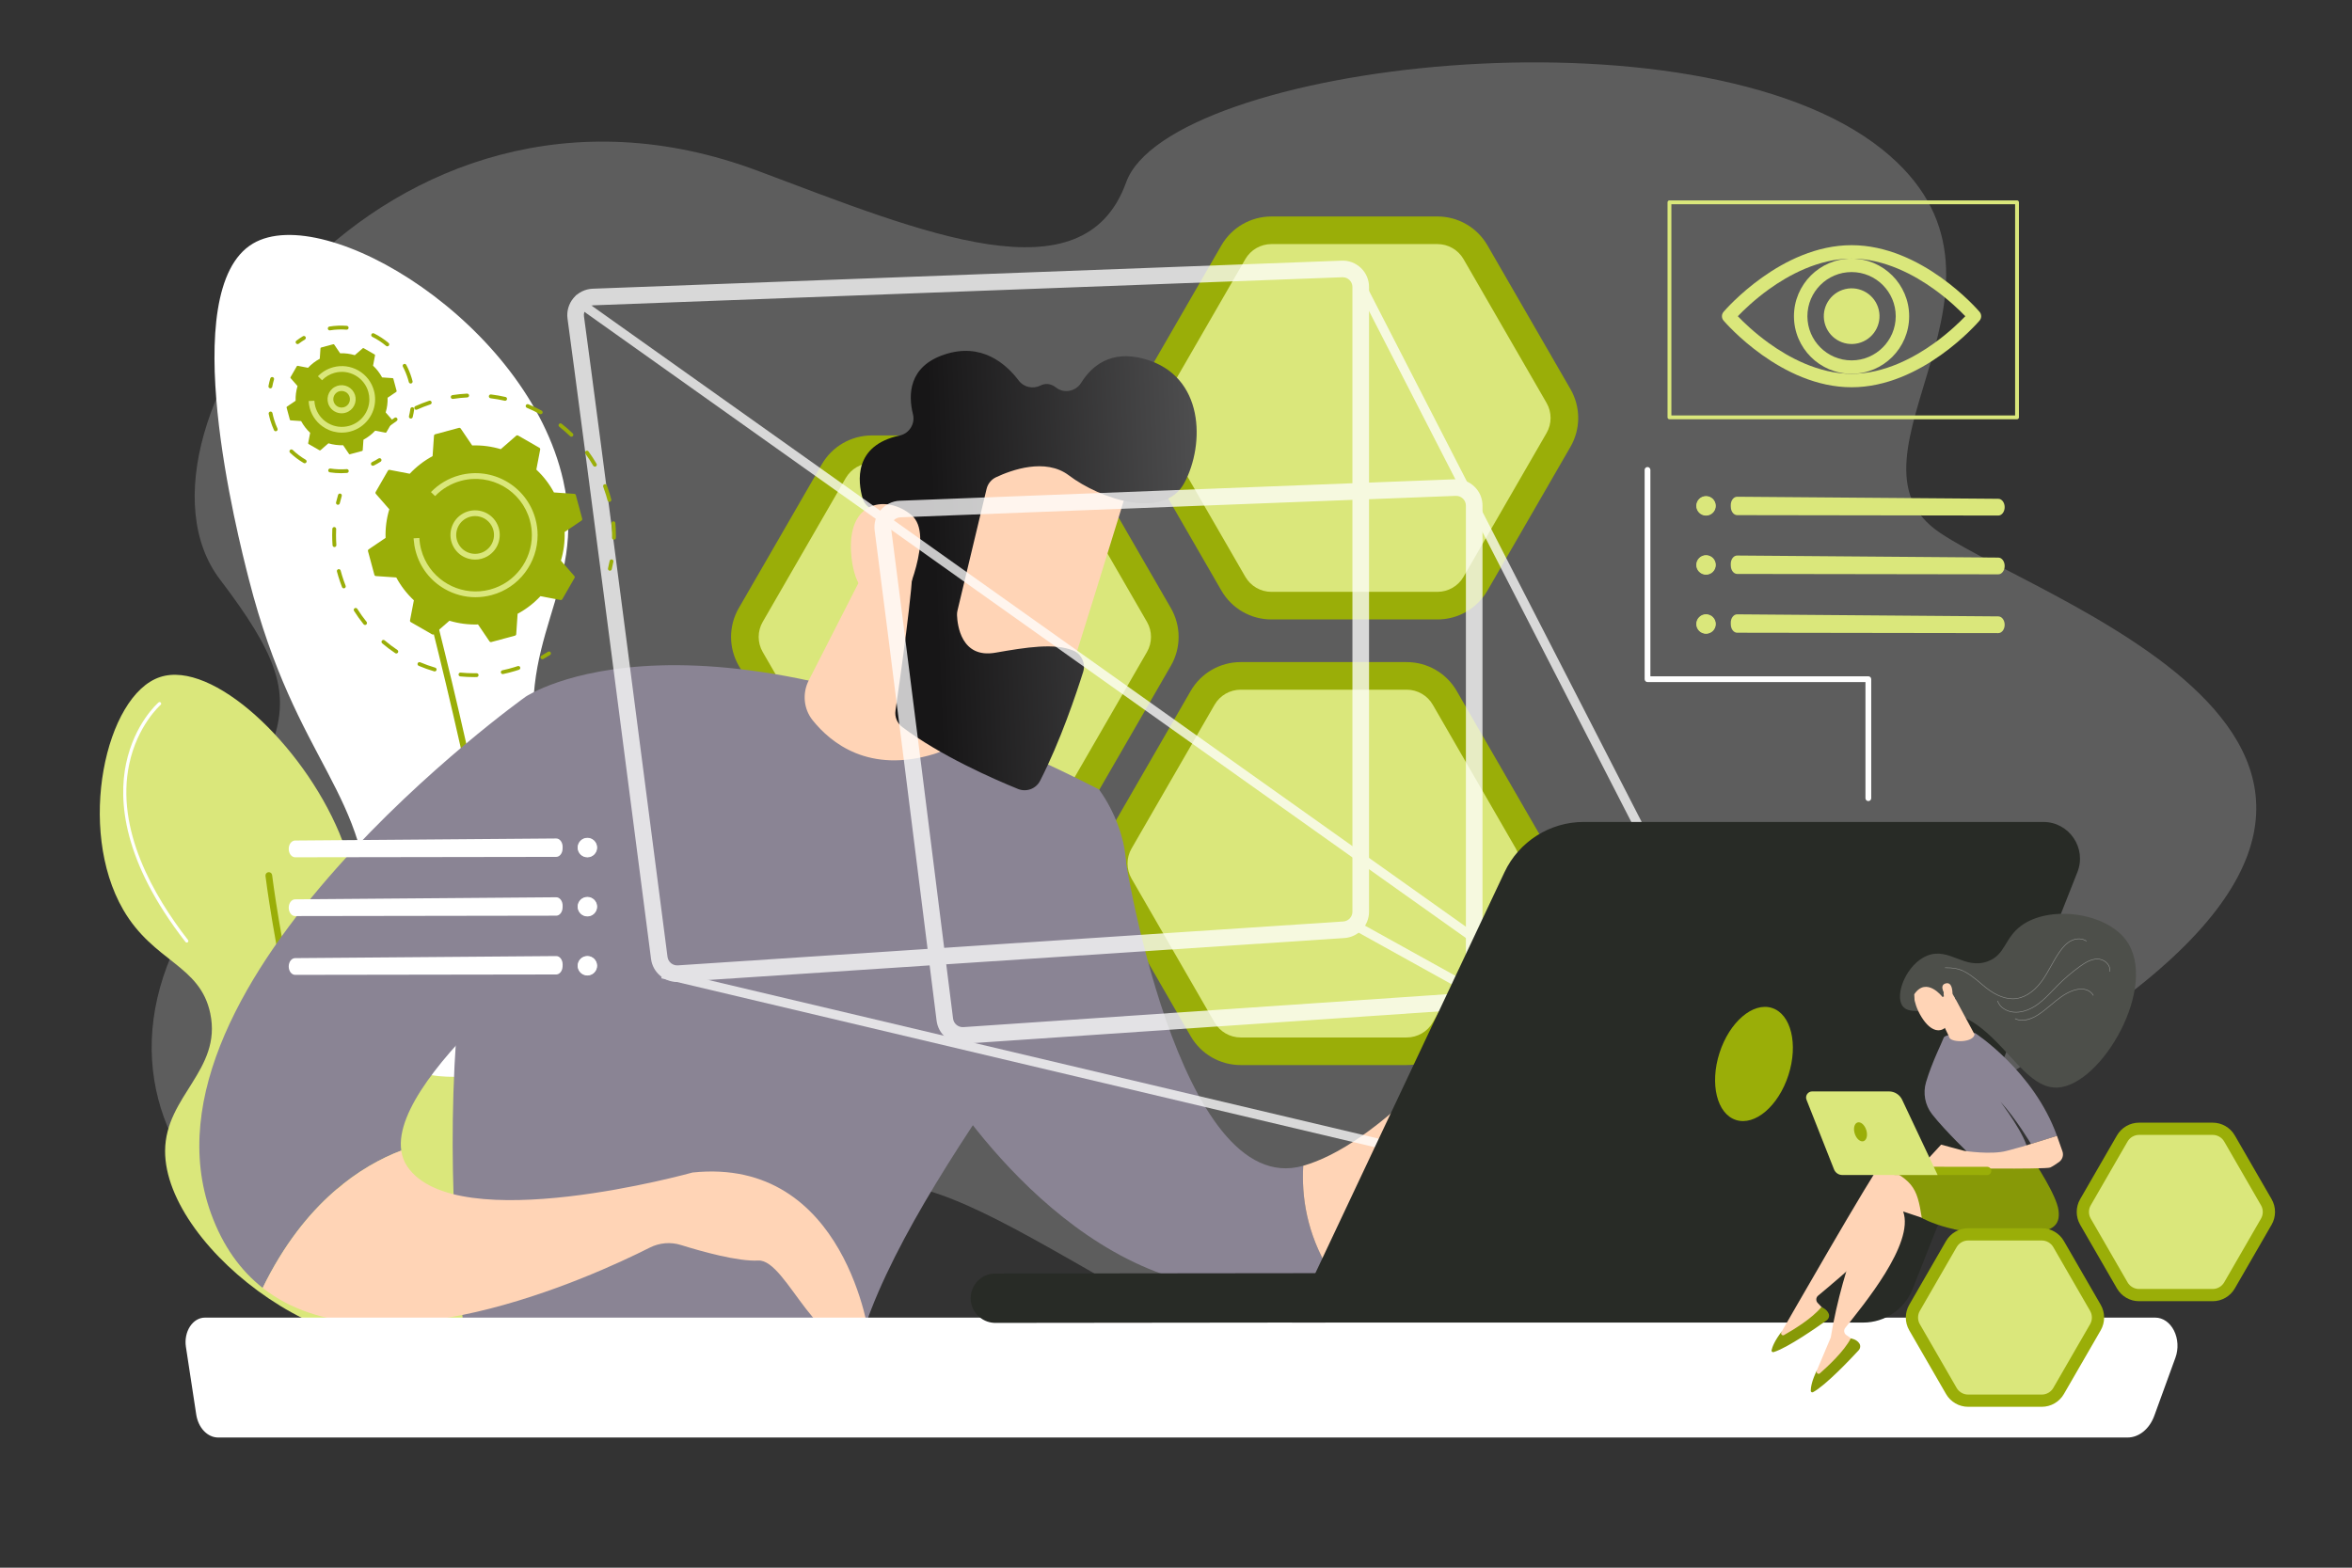 <svg width="2475" height="1650" viewBox="0 0 2475 1650" fill="none" xmlns="http://www.w3.org/2000/svg">
<rect x="0" y="0" width="2475" height="1650" fill="#333333" stroke="none"/>
<g clip-path="url(#clip0_1542_4439)">
<path d="M1980.46 157.103C2154.51 296.289 1922.61 481.317 2041.57 560.872C2160.54 640.427 2653.24 795.585 2157.07 1103.4C1660.91 1411.21 1647.28 1615.16 1293.07 1420.26C938.871 1225.37 964.314 1190.34 672.833 1322.1C381.352 1453.86 76.696 1248.87 180.279 1005.58C283.862 762.289 349.813 765.323 231.534 609.955C113.255 454.587 403.999 32 797.999 180C971.565 245.197 1140.29 316.263 1185 192C1229.71 67.736 1784 9.91821e-05 1980.46 157.103Z" fill="white" fill-opacity="0.21"/>
<path d="M1092.16 458.31H917.376C895.691 458.31 875.654 469.879 864.812 488.658L777.419 640.027C766.577 658.806 766.577 681.944 777.419 700.723L864.812 852.092C875.654 870.871 895.692 882.44 917.376 882.44H1092.16C1113.85 882.44 1133.88 870.872 1144.73 852.092L1232.12 700.723C1242.96 681.944 1242.96 658.806 1232.12 640.027L1144.73 488.658C1133.88 469.879 1113.85 458.31 1092.16 458.31Z" fill="#9AAE08"/>
<path d="M917.376 853.389C906.106 853.389 895.605 847.327 889.97 837.567L802.577 686.197C796.943 676.437 796.943 664.311 802.577 654.551L889.97 503.182C895.605 493.422 906.106 487.359 917.376 487.359H1092.16C1103.43 487.359 1113.93 493.421 1119.57 503.181L1206.96 654.551C1212.6 664.31 1212.6 676.437 1206.96 686.197L1119.57 837.565C1113.93 847.325 1103.43 853.388 1092.16 853.388L917.376 853.389Z" fill="#DAE77B"/>
<path d="M1480.31 696.859H1305.52C1283.84 696.859 1263.8 708.428 1252.96 727.207L1165.57 878.576C1154.72 897.355 1154.72 920.493 1165.57 939.272L1252.96 1090.64C1263.8 1109.42 1283.84 1120.99 1305.52 1120.99H1480.31C1501.99 1120.99 1522.03 1109.42 1532.87 1090.64L1620.26 939.272C1631.11 920.493 1631.11 897.355 1620.26 878.576L1532.87 727.207C1522.03 708.427 1501.99 696.859 1480.31 696.859Z" fill="#9AAE08"/>
<path d="M1305.52 1091.94C1294.25 1091.94 1283.75 1085.88 1278.11 1076.12L1190.72 924.746C1185.09 914.986 1185.09 902.86 1190.72 893.1L1278.11 741.732C1283.75 731.972 1294.25 725.909 1305.52 725.909H1480.31C1491.58 725.909 1502.08 731.971 1507.71 741.731L1595.11 893.101C1600.74 902.861 1600.74 914.987 1595.11 924.747L1507.71 1076.12C1502.08 1085.88 1491.58 1091.94 1480.31 1091.94H1305.52Z" fill="#DAE77B"/>
<path d="M1512.65 227.847H1337.87C1316.18 227.847 1296.14 239.416 1285.3 258.195L1197.91 409.564C1187.07 428.343 1187.07 451.481 1197.91 470.26L1285.3 621.628C1296.14 640.407 1316.18 651.976 1337.87 651.976H1512.65C1534.34 651.976 1554.37 640.408 1565.22 621.628L1652.61 470.26C1663.45 451.481 1663.45 428.343 1652.61 409.564L1565.22 258.195C1554.37 239.416 1534.34 227.847 1512.65 227.847Z" fill="#9AAE08"/>
<path d="M1337.87 622.927C1326.6 622.927 1316.1 616.865 1310.46 607.105L1223.07 455.735C1217.43 445.975 1217.43 433.849 1223.07 424.089L1310.46 272.721C1316.1 262.96 1326.6 256.898 1337.87 256.898H1512.65C1523.92 256.898 1534.42 262.96 1540.06 272.72L1627.45 424.09C1633.09 433.85 1633.09 445.976 1627.45 455.736L1540.06 607.104C1534.42 616.864 1523.92 622.927 1512.65 622.927H1337.87Z" fill="#DAE77B"/>
<path d="M568.406 1399.03C492.095 1414.29 394.644 1331.09 363.249 1240.2C330.941 1146.67 390.178 1107.48 389.721 977.689C389.202 830.248 312.505 808.028 261.774 609.29C250.328 564.451 184.09 304.97 266.186 256.333C342.092 211.363 555.302 340.423 592.672 505.609C619.318 623.395 536.947 672.849 568.406 810.035C596.01 930.406 668.557 932.148 696.353 1048.28C730.192 1189.66 668.603 1379 568.406 1399.03Z" fill="white"/>
<path d="M562.865 1434.75C583.436 1275.9 543.305 1030.82 506.017 853.199C465.647 660.894 419.827 504.034 419.369 502.471L413.018 504.335C413.476 505.895 459.233 662.546 499.55 854.606C536.728 1031.71 576.752 1275.98 556.3 1433.9L562.865 1434.75Z" fill="#9AAE08"/>
<path d="M478.553 1399.79C565.076 1354.71 594.692 1199.9 545.509 1149.58C512.277 1115.59 464.621 1151.35 418.645 1116.11C359.945 1071.11 403.126 986.374 356.975 876.474C317.7 782.949 223.492 694.45 168.441 712.608C110.814 731.616 80.462 872.649 129.677 957.526C161.682 1012.72 210.673 1015.43 221.301 1066.77C233.633 1126.34 174.052 1153.5 173.727 1211.25C173.143 1314.99 364.089 1459.43 478.553 1399.79Z" fill="#DAE77B"/>
<path d="M431.862 1439.43C432.378 1439.43 432.902 1439.32 433.398 1439.08C435.149 1438.23 435.88 1436.12 435.03 1434.37C320.324 1198.01 286.688 923.803 286.361 921.061C286.131 919.128 284.375 917.746 282.445 917.978C280.513 918.208 279.132 919.961 279.363 921.893C279.691 924.647 313.471 1200.03 428.689 1437.45C429.298 1438.7 430.554 1439.43 431.862 1439.43Z" fill="#9AAE08"/>
<path d="M196.526 992.072C196.888 992.072 197.253 991.955 197.56 991.717C198.293 991.145 198.425 990.087 197.854 989.353C161.647 942.878 121.519 873.057 135.964 804.347C144.566 763.426 168.781 742.083 169.025 741.872C169.728 741.264 169.805 740.201 169.197 739.497C168.587 738.793 167.523 738.716 166.821 739.326C165.791 740.216 141.502 761.631 132.667 803.654C124.547 842.276 128.805 906.204 195.195 991.422C195.528 991.848 196.025 992.072 196.526 992.072Z" fill="white"/>
<path d="M486.354 1379.15C486.891 1379.15 487.419 1378.89 487.745 1378.42C543.387 1297.21 562.362 1234.46 544.14 1191.92C527.94 1154.09 487.037 1147.05 486.625 1146.99C485.705 1146.84 484.843 1147.46 484.693 1148.38C484.544 1149.3 485.167 1150.16 486.084 1150.31C486.477 1150.38 525.614 1157.16 541.06 1193.28C558.767 1234.7 539.894 1296.34 484.965 1376.51C484.439 1377.28 484.634 1378.33 485.402 1378.85C485.694 1379.05 486.025 1379.15 486.354 1379.15Z" fill="white"/>
<path d="M1371.39 1226.98C1239.94 1264.51 1181.11 894.568 1181.63 885.571L980.098 1121.21C980.098 1121.21 1100.18 1332.51 1281.51 1355C1327.39 1360.69 1366.41 1352.75 1399.14 1337.76C1375.02 1298.26 1369.51 1259.25 1371.39 1226.98Z" fill="#8A8494"/>
<path d="M1614.81 1105.9C1557.52 1082.36 1508.92 1129.34 1508.92 1129.34C1452.15 1187.44 1407.13 1216.78 1371.39 1226.98C1369.51 1259.25 1375.02 1298.26 1399.14 1337.76C1469.96 1305.31 1511.25 1239.72 1528.26 1206.99C1534.38 1195.2 1548.73 1190.21 1560.69 1195.99C1572.83 1201.87 1585.35 1210.82 1586.13 1222.99C1587.67 1246.98 1616.23 1248.4 1616.4 1239.54C1616.56 1230.67 1594.28 1183.28 1594.28 1183.28C1594.28 1183.28 1660.11 1225.51 1685.73 1241.66C1711.35 1257.81 1733.18 1231.16 1733.18 1231.16C1733.18 1231.16 1672.1 1129.44 1614.81 1105.9Z" fill="#FFD4B6"/>
<path d="M553.046 733.347C553.046 733.347 729.686 612.839 1156.31 830.785C1156.31 830.785 1200.24 886.479 1179.66 949.262C1159.08 1012.05 905.778 1302.2 895.936 1461.72C895.936 1461.72 722.78 1563.64 498.006 1462.6C498.006 1462.6 422.629 1091.03 553.046 733.347Z" fill="#8A8494"/>
<path d="M920.872 579.276L851.065 716.063C844.133 729.644 845.582 746.081 855.094 757.998C874.318 782.082 914.446 814.454 982.931 793.59C1003.3 787.383 1018.89 770.81 1023.81 750.086L1059.99 597.406L920.872 579.276Z" fill="#FFD4B6"/>
<path d="M422.237 1210.99C410.281 1127.84 630.001 966.684 630.001 966.684L553.046 733.346C553.046 733.346 133.771 1032.56 221.945 1276.9C234.586 1311.93 253.438 1337.45 276.427 1355.54C320.826 1264.48 381.039 1226.64 422.237 1210.99Z" fill="#8A8494"/>
<path d="M728.772 1234.07C728.772 1234.07 480.223 1303.49 428.657 1227.83C425.16 1222.69 423.107 1217.04 422.237 1210.99C381.038 1226.64 320.826 1264.48 276.426 1355.54C394.435 1448.38 621.971 1344.31 683.795 1313.11C693.965 1307.98 705.659 1306.98 716.534 1310.37C738.522 1317.23 776.625 1327.89 797.855 1326.72C828.912 1325.01 862.249 1437.25 915.107 1408.84C915.107 1408.84 891.083 1217.08 728.772 1234.07Z" fill="#FFD4B6"/>
<path d="M1191.03 497.661C1191.19 501.591 1113.31 749.719 1113.31 749.719L972.574 702.237L1011.45 456.095C1011.45 456.095 1188.37 431.864 1191.03 497.661Z" fill="#FFD4B6"/>
<path d="M1038.17 514.596L1007.56 642.567C1007.16 644.208 1007 645.852 1007.06 647.538C1007.47 657.859 1011.46 693.264 1047.43 686.97C1080.07 681.26 1109.95 676.534 1129.4 684.751C1138.13 688.441 1142.63 698.137 1139.79 707.182C1132.71 729.724 1115.81 780.227 1094.44 821.863C1090.1 830.312 1079.98 833.94 1071.18 830.359C1044.68 819.57 989.41 795.254 949.529 765.276C944.125 761.214 941.34 754.594 942.318 747.905C947.08 715.293 961.188 616.119 960.844 587.876C960.521 561.367 929.99 542.354 916.602 535.284C912.213 532.966 908.995 528.988 907.639 524.213C902.843 507.336 897.797 468.904 946.655 458.412C956.88 456.216 963.196 446.087 960.69 435.934C955.701 415.719 955.818 385.669 994.079 373.054C1032.97 360.232 1058.68 382.913 1072.01 400.562C1077.4 407.699 1087.02 409.695 1095.03 405.719C1099.59 403.456 1105.2 403.137 1111.43 407.976C1119.84 414.497 1132.12 411.911 1137.73 402.88C1148.52 385.529 1168.68 367.83 1204.43 377.818C1267.86 395.542 1267.79 467.85 1246.43 508.022C1225.06 548.195 1157.39 525.07 1124.79 500.342C1100 481.54 1063.97 494.845 1048.11 502.304C1043.09 504.668 1039.46 509.199 1038.17 514.596Z" fill="url(#paint0_linear_1542_4439)"/>
<path d="M950.161 634.581C950.161 634.581 984.379 562.985 958.985 541.966C933.591 520.946 892.222 526.228 895.557 580.997C899.706 649.121 950.161 634.581 950.161 634.581Z" fill="#FFD4B6"/>
<path d="M195.622 1417.47C194.471 1409.92 196.038 1402.11 199.894 1396.17C203.75 1390.24 209.491 1386.8 215.552 1386.8H2268.02C2275.99 1386.8 2283.4 1391.96 2287.7 1400.48C2291.99 1409.01 2292.56 1419.72 2289.22 1428.91L2266.98 1490.04C2261.89 1504.04 2250.85 1513 2238.71 1513H229.634C218.338 1513 208.629 1502.83 206.484 1488.74L195.622 1417.47Z" fill="white"/>
<g opacity="0.76">
<path d="M712.61 1033.54C698.795 1033.54 686.894 1023.24 685.1 1009.36C672.957 915.366 611.649 441.155 597.203 335.354C596.145 327.611 598.422 319.738 603.449 313.756C608.478 307.771 615.845 304.17 623.661 303.877L1411.84 274.345C1419.44 274.046 1426.65 276.81 1432.13 282.088C1437.61 287.367 1440.63 294.466 1440.63 302.076V959.601C1440.63 974.17 1429.24 986.333 1414.7 987.292L714.45 1033.48C713.833 1033.52 713.219 1033.54 712.61 1033.54ZM1412.89 291.799C1412.76 291.799 1412.62 291.801 1412.49 291.807L624.315 321.34C621.375 321.451 618.716 322.75 616.826 324.999C614.94 327.244 614.118 330.082 614.516 332.991C628.97 438.852 690.285 913.119 702.43 1007.12C703.123 1012.48 707.888 1016.41 713.299 1016.05L1413.55 969.857C1418.94 969.502 1423.16 964.998 1423.16 959.601V302.076C1423.16 299.258 1422.04 296.629 1420.01 294.674C1418.07 292.811 1415.56 291.799 1412.89 291.799Z" fill="white"/>
<path d="M1434.28 973.093L1429.57 981.583L1695.57 1129.14L1700.28 1120.65L1434.28 973.093Z" fill="white"/>
<path d="M1013.08 1098.54C999.211 1098.54 987.315 1088.2 985.569 1074.25C973.161 975.174 931.792 645.157 920.391 558.368C919.378 550.653 921.675 542.819 926.691 536.872C931.711 530.921 939.053 527.336 946.835 527.036L1531.21 504.441C1538.83 504.146 1546.03 506.893 1551.52 512.172C1557.01 517.452 1560.03 524.555 1560.03 532.171V1035.45C1560.03 1049.99 1548.67 1062.15 1534.16 1063.14L1014.99 1098.48C1014.35 1098.52 1013.71 1098.54 1013.08 1098.54ZM937.716 556.093C949.123 642.931 990.498 972.993 1002.91 1072.08C1003.58 1077.48 1008.38 1081.39 1013.8 1081.05L1532.98 1045.71C1538.35 1045.34 1542.56 1040.84 1542.56 1035.45V532.172C1542.56 529.352 1541.44 526.721 1539.41 524.765C1537.38 522.809 1534.71 521.81 1531.88 521.902L947.512 544.497C944.585 544.61 941.935 545.904 940.048 548.14C938.163 550.372 937.335 553.196 937.716 556.093Z" fill="white"/>
<path d="M606.661 310.413L601.039 318.326L1694.12 1094.96L1699.74 1087.05L606.661 310.413Z" fill="white"/>
<path d="M698.129 1020.23L695.893 1029.67L1614.24 1247.11L1616.48 1237.67L698.129 1020.23Z" fill="white"/>
<path d="M1430.3 286.004L1421.66 290.437L1777.9 984.495L1786.53 980.062L1430.3 286.004Z" fill="white"/>
</g>
<path d="M1046.14 1392.32C1046.58 1392.34 1047.03 1392.35 1047.48 1392.35L1628.14 1391.72C1642.49 1391.7 1654.12 1380.06 1654.1 1365.7C1654.09 1351.34 1642.4 1339.48 1628.08 1339.74L1047.42 1340.37C1033.07 1340.38 1021.44 1352.03 1021.46 1366.39C1021.47 1380.29 1032.41 1391.64 1046.14 1392.32Z" fill="#282B26"/>
<path d="M2150.13 865.114H1666.55C1630.87 865.114 1598.4 885.7 1583.19 917.967L1359.63 1392.01H1960.59C1983.58 1392.01 2004.23 1377.96 2012.68 1356.58L2186.04 917.926C2196.06 892.581 2177.38 865.114 2150.13 865.114Z" fill="#282B26"/>
<path d="M1809.44 1108.17C1798.96 1140.73 1806.7 1172.35 1826.73 1178.79C1846.76 1185.24 1871.49 1164.07 1881.97 1131.52C1892.45 1098.96 1884.71 1067.34 1864.68 1060.89C1844.65 1054.45 1819.92 1075.61 1809.44 1108.17Z" fill="#9AAE08"/>
<path d="M1805.5 532.478C1805.46 538.143 1800.84 542.706 1795.18 542.668C1789.51 542.631 1784.95 538.008 1784.99 532.342C1785.02 526.677 1789.65 522.115 1795.31 522.152C1800.98 522.19 1805.54 526.813 1805.5 532.478Z" fill="#DAE77B"/>
<path d="M1805.16 532.476C1805.12 537.953 1800.66 542.364 1795.18 542.327C1789.7 542.291 1785.29 537.822 1785.33 532.345C1785.36 526.868 1789.83 522.457 1795.31 522.493C1800.79 522.53 1805.2 526.999 1805.16 532.476Z" fill="#DAE77B"/>
<path d="M1805.5 594.663C1805.46 600.328 1800.84 604.891 1795.18 604.853C1789.51 604.816 1784.95 600.193 1784.99 594.528C1785.02 588.863 1789.65 584.301 1795.31 584.338C1800.98 584.375 1805.54 588.998 1805.5 594.663Z" fill="#DAE77B"/>
<path d="M1805.16 594.661C1805.12 600.138 1800.66 604.549 1795.18 604.512C1789.7 604.476 1785.29 600.007 1785.33 594.53C1785.36 589.053 1789.83 584.642 1795.31 584.679C1800.79 584.715 1805.2 589.184 1805.16 594.661Z" fill="#DAE77B"/>
<path d="M1805.5 656.849C1805.46 662.514 1800.84 667.076 1795.18 667.039C1789.51 667.002 1784.95 662.379 1784.99 656.713C1785.02 651.047 1789.65 646.486 1795.31 646.523C1800.98 646.561 1805.54 651.183 1805.5 656.849Z" fill="#DAE77B"/>
<path d="M1805.16 656.847C1805.12 662.324 1800.66 666.734 1795.18 666.698C1789.7 666.662 1785.29 662.193 1785.33 656.716C1785.36 651.239 1789.83 646.828 1795.31 646.865C1800.79 646.901 1805.2 651.37 1805.16 656.847Z" fill="#DAE77B"/>
<path d="M1821.28 531.944L1821.33 533.691C1821.46 538.421 1824.41 542.173 1828.02 542.192L2102.77 542.608C2106.49 542.627 2109.52 538.667 2109.51 533.78C2109.51 528.988 2106.58 525.081 2102.93 524.984L1828.14 522.821C1824.28 522.718 1821.14 526.888 1821.28 531.944Z" fill="#DAE77B"/>
<path d="M1821.28 593.826L1821.33 595.573C1821.46 600.302 1824.41 604.055 1828.02 604.074L2102.77 604.49C2106.49 604.509 2109.52 600.549 2109.51 595.662C2109.51 590.87 2106.58 586.962 2102.93 586.866L1828.14 584.702C1824.28 584.601 1821.14 588.769 1821.28 593.826Z" fill="#DAE77B"/>
<path d="M1821.28 655.708L1821.33 657.455C1821.46 662.185 1824.41 665.937 1828.02 665.956L2102.77 666.372C2106.49 666.391 2109.52 662.431 2109.51 657.544C2109.51 652.752 2106.58 648.844 2102.93 648.748L1828.14 646.584C1824.28 646.483 1821.14 650.652 1821.28 655.708Z" fill="#DAE77B"/>
<path d="M2122.51 441.267H1756.77C1755.65 441.267 1754.74 440.362 1754.74 439.246V212.93C1754.74 211.814 1755.65 210.909 1756.77 210.909H2122.51C2123.62 210.909 2124.53 211.814 2124.53 212.93V439.246C2124.53 440.362 2123.62 441.267 2122.51 441.267ZM1758.79 437.226H2120.49V214.951H1758.79V437.226Z" fill="#DAE77B"/>
<path d="M1948.39 407.589C1874.56 407.589 1816.15 340.286 1813.69 337.421C1811.43 334.775 1811.43 330.874 1813.69 328.227C1816.15 325.362 1874.56 258.059 1948.39 258.059C2022.22 258.059 2080.64 325.362 2083.09 328.227C2085.35 330.873 2085.35 334.774 2083.09 337.421C2080.64 340.286 2022.22 407.589 1948.39 407.589ZM1828.69 332.824C1834.51 338.885 1846.02 350.075 1861.37 361.14C1881.81 375.877 1913.5 393.444 1948.39 393.444C1983.28 393.444 2014.97 375.877 2035.41 361.14C2050.76 350.075 2062.27 338.885 2068.1 332.824C2062.28 326.765 2050.76 315.574 2035.41 304.508C2014.97 289.771 1983.28 272.204 1948.39 272.204C1913.5 272.204 1881.81 289.772 1861.37 304.508C1846.02 315.573 1834.51 326.763 1828.69 332.824Z" fill="#DAE77B"/>
<path d="M1948.39 393.444C1914.97 393.444 1887.77 366.25 1887.77 332.824C1887.77 299.398 1914.97 272.204 1948.39 272.204C1981.82 272.204 2009.01 299.398 2009.01 332.824C2009.01 366.25 1981.82 393.444 1948.39 393.444ZM1948.39 286.348C1922.76 286.348 1901.92 307.197 1901.92 332.824C1901.92 358.45 1922.76 379.3 1948.39 379.3C1974.02 379.3 1994.87 358.451 1994.87 332.824C1994.87 307.198 1974.02 286.348 1948.39 286.348Z" fill="#DAE77B"/>
<path d="M1955.31 361.274C1971.05 357.508 1980.75 341.697 1976.99 325.959C1973.22 310.22 1957.41 300.514 1941.67 304.28C1925.93 308.045 1916.23 323.856 1919.99 339.595C1923.76 355.333 1939.57 365.039 1955.31 361.274Z" fill="#DAE77B"/>
<path d="M1966.05 843.144C1964.37 843.144 1963.02 841.786 1963.02 840.113V717.862H1733.67C1732 717.862 1730.64 716.505 1730.64 714.831V494.577C1730.64 492.903 1732 491.546 1733.67 491.546C1735.34 491.546 1736.7 492.903 1736.7 494.577V711.8H1966.05C1967.72 711.8 1969.08 713.157 1969.08 714.831V840.113C1969.08 841.787 1967.72 843.144 1966.05 843.144Z" fill="white"/>
<path d="M607.84 892.159C607.877 897.824 612.5 902.387 618.166 902.349C623.831 902.312 628.393 897.689 628.356 892.023C628.319 886.358 623.696 881.796 618.03 881.833C612.364 881.871 607.802 886.494 607.84 892.159Z" fill="white"/>
<path d="M608.182 892.157C608.218 897.634 612.687 902.045 618.164 902.008C623.641 901.972 628.052 897.503 628.016 892.026C627.98 886.549 623.511 882.138 618.034 882.174C612.556 882.211 608.145 886.68 608.182 892.157Z" fill="white"/>
<path d="M607.84 954.344C607.877 960.009 612.5 964.572 618.166 964.534C623.832 964.496 628.393 959.874 628.356 954.209C628.319 948.544 623.696 943.981 618.03 944.019C612.364 944.056 607.802 948.679 607.84 954.344Z" fill="white"/>
<path d="M608.182 954.342C608.218 959.819 612.687 964.23 618.164 964.193C623.641 964.157 628.052 959.688 628.016 954.211C627.98 948.734 623.511 944.323 618.034 944.36C612.556 944.396 608.145 948.865 608.182 954.342Z" fill="white"/>
<path d="M607.84 1016.53C607.877 1022.2 612.5 1026.76 618.166 1026.72C623.832 1026.68 628.393 1022.06 628.356 1016.39C628.319 1010.73 623.696 1006.17 618.03 1006.2C612.364 1006.24 607.802 1010.87 607.84 1016.53Z" fill="white"/>
<path d="M608.182 1016.53C608.218 1022.01 612.687 1026.42 618.164 1026.38C623.641 1026.34 628.052 1021.87 628.016 1016.4C627.98 1010.92 623.511 1006.51 618.034 1006.55C612.556 1006.58 608.145 1011.05 608.182 1016.53Z" fill="white"/>
<path d="M592.059 891.625L592.012 893.372C591.884 898.102 588.93 901.854 585.32 901.873L310.575 902.289C306.847 902.308 303.82 898.348 303.826 893.461C303.832 888.669 306.758 884.762 310.413 884.665L585.205 882.502C589.064 882.399 592.196 886.569 592.059 891.625Z" fill="white"/>
<path d="M592.059 953.507L592.012 955.254C591.884 959.983 588.93 963.736 585.32 963.755L310.575 964.172C306.847 964.191 303.82 960.231 303.826 955.344C303.832 950.552 306.758 946.644 310.413 946.548L585.205 944.384C589.064 944.282 592.196 948.451 592.059 953.507Z" fill="white"/>
<path d="M592.059 1015.39L592.012 1017.14C591.884 1021.87 588.93 1025.62 585.32 1025.64L310.575 1026.05C306.847 1026.07 303.82 1022.11 303.826 1017.23C303.832 1012.43 306.758 1008.53 310.413 1008.43L585.205 1006.27C589.064 1006.16 592.196 1010.33 592.059 1015.39Z" fill="white"/>
<path d="M409.716 448.153C409.106 448.153 408.503 447.879 408.106 447.356C407.43 446.468 407.603 445.2 408.491 444.524C410.65 442.881 412.889 441.274 415.146 439.749C416.069 439.123 417.328 439.365 417.951 440.291C418.576 441.215 418.334 442.472 417.409 443.096C415.215 444.581 413.037 446.144 410.938 447.741C410.573 448.019 410.143 448.153 409.716 448.153Z" fill="#9AAE08"/>
<path d="M646.065 568C646.053 568 646.041 568 646.029 568C644.913 567.98 644.024 567.06 644.043 565.945C644.058 565.101 644.066 564.259 644.066 563.415C644.066 559.245 643.881 555.022 643.518 550.86C643.42 549.748 644.243 548.768 645.355 548.672C646.464 548.557 647.447 549.398 647.543 550.509C647.917 554.787 648.106 559.129 648.106 563.415C648.106 564.282 648.098 565.149 648.083 566.014C648.065 567.118 647.164 568 646.065 568ZM641.281 528.22C640.383 528.22 639.564 527.618 639.327 526.71C638.835 524.829 638.304 522.951 637.733 521.074C636.84 518.14 635.842 515.194 634.765 512.318C634.373 511.273 634.904 510.109 635.949 509.717C636.991 509.327 638.158 509.855 638.55 510.901C639.656 513.855 640.682 516.882 641.599 519.897C642.186 521.825 642.733 523.755 643.237 525.687C643.519 526.766 642.873 527.871 641.794 528.153C641.621 528.198 641.449 528.22 641.281 528.22ZM626.021 491.179C625.325 491.179 624.649 490.82 624.273 490.176C621.75 485.843 618.969 481.595 616.007 477.551C615.347 476.651 615.542 475.386 616.443 474.727C617.344 474.067 618.608 474.262 619.267 475.163C622.313 479.321 625.172 483.688 627.766 488.141C628.327 489.106 628.001 490.343 627.037 490.905C626.715 491.091 626.366 491.179 626.021 491.179ZM601.309 459.654C600.803 459.654 600.296 459.466 599.904 459.086C596.305 455.602 592.478 452.267 588.531 449.173C587.653 448.484 587.499 447.214 588.188 446.335C588.878 445.458 590.149 445.305 591.026 445.992C595.082 449.173 599.016 452.601 602.715 456.181C603.517 456.958 603.538 458.236 602.762 459.038C602.365 459.448 601.837 459.654 601.309 459.654ZM569.003 435.967C568.677 435.967 568.348 435.889 568.042 435.722C563.631 433.331 559.048 431.145 554.419 429.224C553.388 428.796 552.9 427.614 553.327 426.583C553.756 425.553 554.936 425.067 555.968 425.491C560.725 427.465 565.435 429.713 569.968 432.171C570.949 432.703 571.314 433.929 570.781 434.91C570.416 435.584 569.72 435.967 569.003 435.967ZM437.973 431.316C437.203 431.316 436.468 430.874 436.131 430.127C435.671 429.11 436.122 427.913 437.139 427.453C441.82 425.336 446.68 423.433 451.584 421.798C452.645 421.44 453.787 422.018 454.141 423.076C454.494 424.135 453.922 425.279 452.863 425.632C448.09 427.222 443.36 429.074 438.805 431.135C438.535 431.258 438.252 431.316 437.973 431.316ZM531.525 421.816C531.376 421.816 531.224 421.8 531.072 421.765C526.179 420.646 521.176 419.774 516.2 419.171C515.092 419.037 514.303 418.03 514.437 416.922C514.572 415.814 515.591 415.031 516.686 415.159C521.801 415.778 526.944 416.676 531.974 417.826C533.061 418.075 533.742 419.158 533.492 420.246C533.278 421.183 532.446 421.816 531.525 421.816ZM476.372 419.87C475.393 419.87 474.534 419.158 474.378 418.16C474.206 417.057 474.961 416.024 476.064 415.852C481.161 415.06 486.354 414.527 491.499 414.27C492.601 414.233 493.563 415.072 493.617 416.187C493.673 417.302 492.815 418.25 491.7 418.305C486.695 418.556 481.643 419.074 476.685 419.845C476.58 419.862 476.476 419.87 476.372 419.87Z" fill="#9AAE08"/>
<path d="M641.777 600.693C641.615 600.693 641.451 600.674 641.288 600.634C640.206 600.365 639.546 599.269 639.814 598.185C640.449 595.629 641.023 593.01 641.519 590.404C641.727 589.308 642.785 588.588 643.882 588.797C644.978 589.006 645.697 590.064 645.489 591.16C644.979 593.839 644.39 596.53 643.737 599.16C643.507 600.079 642.683 600.693 641.777 600.693Z" fill="#9AAE08"/>
<path d="M570.783 693.855C570.075 693.855 569.388 693.482 569.017 692.821C568.472 691.846 568.821 690.615 569.796 690.07C572.11 688.776 574.414 687.404 576.642 685.991C577.584 685.393 578.833 685.671 579.43 686.617C580.027 687.558 579.748 688.807 578.805 689.405C576.515 690.857 574.147 692.268 571.767 693.598C571.455 693.773 571.116 693.855 570.783 693.855Z" fill="#9AAE08"/>
<path d="M499.016 712.64C494.072 712.666 489.217 712.411 484.355 711.935C483.244 711.826 482.432 710.838 482.541 709.727C482.648 708.618 483.621 707.817 484.748 707.914C489.477 708.376 494.293 708.617 499.01 708.599C499.854 708.599 500.693 708.589 501.535 708.573C502.697 708.551 503.572 709.441 503.594 710.556C503.615 711.671 502.728 712.592 501.612 712.614C500.746 712.63 499.881 712.64 499.016 712.64ZM529.042 709.476C528.107 709.476 527.268 708.823 527.067 707.872C526.837 706.781 527.536 705.709 528.627 705.478C532.815 704.594 537.018 703.513 541.118 702.263C542.367 701.882 543.609 701.488 544.842 701.077C545.898 700.722 547.045 701.294 547.398 702.354C547.751 703.412 547.179 704.556 546.12 704.909C544.856 705.331 543.58 705.738 542.297 706.129C538.083 707.414 533.764 708.525 529.462 709.432C529.32 709.462 529.18 709.476 529.042 709.476ZM457.411 706.672C457.222 706.672 457.03 706.646 456.84 706.589C451.338 704.971 445.87 703.013 440.587 700.772C439.56 700.336 439.08 699.15 439.517 698.122C439.954 697.094 441.14 696.616 442.166 697.05C447.307 699.233 452.628 701.137 457.981 702.714C459.052 703.028 459.664 704.153 459.349 705.222C459.09 706.102 458.285 706.672 457.411 706.672ZM417.047 687.801C416.661 687.801 416.272 687.691 415.927 687.462C411.157 684.279 406.522 680.782 402.148 677.072C401.297 676.35 401.193 675.075 401.914 674.223C402.635 673.374 403.91 673.268 404.762 673.99C409.017 677.601 413.528 681.003 418.17 684.099C419.098 684.719 419.348 685.974 418.728 686.901C418.341 687.485 417.7 687.801 417.047 687.801ZM384.162 657.767C383.572 657.767 382.987 657.51 382.587 657.014C378.987 652.547 375.611 647.821 372.555 642.967C371.96 642.023 372.244 640.776 373.188 640.181C374.133 639.59 375.38 639.869 375.974 640.814C378.948 645.536 382.231 650.133 385.733 654.478C386.434 655.346 386.297 656.619 385.428 657.32C385.056 657.621 384.607 657.767 384.162 657.767ZM361.81 619.235C361.002 619.235 360.24 618.748 359.927 617.95C358.5 614.31 357.201 610.567 356.063 606.825C355.528 605.069 355.027 603.308 354.559 601.547C354.274 600.469 354.916 599.362 355.995 599.075C357.076 598.789 358.18 599.433 358.467 600.511C358.921 602.225 359.408 603.938 359.929 605.648C361.037 609.291 362.302 612.934 363.69 616.476C364.097 617.515 363.584 618.687 362.545 619.095C362.304 619.19 362.055 619.235 361.81 619.235ZM351.947 575.781C350.896 575.781 350.01 574.969 349.933 573.904C349.682 570.388 349.553 566.822 349.553 563.308C349.553 561.09 349.603 558.846 349.703 556.64C349.754 555.524 350.737 554.666 351.812 554.712C352.927 554.762 353.79 555.707 353.74 556.821C353.643 558.967 353.594 561.149 353.594 563.307C353.594 566.725 353.718 570.193 353.964 573.615C354.044 574.728 353.206 575.695 352.092 575.775C352.045 575.779 351.996 575.781 351.947 575.781Z" fill="#9AAE08"/>
<path d="M355.594 531.291C355.438 531.291 355.28 531.273 355.122 531.236C354.037 530.977 353.367 529.886 353.626 528.801C354.258 526.156 354.972 523.495 355.746 520.892C356.065 519.822 357.189 519.215 358.259 519.531C359.328 519.85 359.938 520.974 359.62 522.044C358.866 524.577 358.172 527.166 357.557 529.74C357.336 530.668 356.508 531.291 355.594 531.291Z" fill="#9AAE08"/>
<path d="M395.334 517.771C394.958 518.425 395.038 519.245 395.534 519.813L409.665 536.024C406.777 545.643 405.402 555.792 405.748 566.121L387.958 578.18C387.334 578.603 387.047 579.375 387.243 580.103L393.965 605.007C394.162 605.735 394.798 606.258 395.55 606.31L416.991 607.78C421.889 616.881 428.184 624.959 435.52 631.819L431.465 652.939C431.323 653.679 431.666 654.428 432.319 654.804L454.682 667.661C455.336 668.037 456.156 667.957 456.724 667.461L472.935 653.33C482.554 656.218 492.702 657.593 503.032 657.247L515.091 675.037C515.514 675.661 516.286 675.948 517.014 675.751L541.919 669.029C542.647 668.833 543.17 668.196 543.221 667.444L544.691 646C553.792 641.102 561.87 634.808 568.729 627.471L589.849 631.527C590.589 631.669 591.338 631.326 591.714 630.672L604.571 608.309C604.947 607.655 604.867 606.835 604.371 606.267L590.24 590.056C593.128 580.437 594.503 570.288 594.157 559.959L611.947 547.9C612.571 547.477 612.858 546.705 612.661 545.978L605.939 521.073C605.743 520.346 605.106 519.823 604.354 519.771L582.913 518.302C578.015 509.201 571.72 501.122 564.384 494.263L568.439 473.144C568.582 472.404 568.238 471.655 567.585 471.279L545.222 458.422C544.568 458.047 543.748 458.127 543.18 458.622L526.969 472.753C517.35 469.865 507.202 468.49 496.872 468.837L484.813 451.047C484.391 450.423 483.618 450.136 482.891 450.333L457.987 457.055C457.259 457.252 456.736 457.888 456.684 458.64L455.214 480.081C446.113 484.979 438.035 491.274 431.176 498.61L410.056 494.555C409.316 494.413 408.567 494.756 408.191 495.41L395.334 517.771Z" fill="#9AAE08"/>
<path d="M499.991 588.989C497.631 588.989 495.256 588.663 492.922 588.006C486.253 586.127 480.716 581.765 477.328 575.722C473.941 569.68 473.109 562.679 474.987 556.01C476.865 549.341 481.227 543.803 487.27 540.416C499.75 533.424 515.584 537.885 522.577 550.359C529.569 562.834 525.11 578.672 512.634 585.665C508.706 587.866 504.374 588.989 499.991 588.989ZM499.919 543.171C496.631 543.171 493.3 543.987 490.234 545.706C485.604 548.301 482.261 552.545 480.822 557.654C479.383 562.764 480.02 568.128 482.617 572.759C485.213 577.389 489.456 580.732 494.565 582.172C499.677 583.61 505.038 582.974 509.67 580.377C514.3 577.782 517.643 573.538 519.082 568.429C520.522 563.319 519.884 557.955 517.288 553.324C513.648 546.83 506.881 543.171 499.919 543.171Z" fill="#DAE77B"/>
<path d="M500.343 628.576C489.072 628.576 477.949 625.631 467.915 619.863C452.799 611.173 441.973 597.116 437.429 580.284C436.344 576.263 435.641 572.145 435.335 568.024C435.316 567.77 435.299 567.517 435.284 567.263C435.269 567.029 435.255 566.795 435.244 566.561L441.298 566.249C441.513 570.43 442.18 574.62 443.282 578.704C450.835 606.685 477.358 624.582 505.254 622.297C508.585 622.025 511.934 621.464 515.275 620.6C515.477 620.548 515.677 620.495 515.878 620.44C542.251 613.322 559.666 589.362 559.668 563.263C559.668 558.168 559.005 552.992 557.616 547.843C549.107 516.321 516.535 497.595 485.02 506.106C474.655 508.904 465.261 514.444 457.853 522.129L453.488 517.922C461.659 509.446 472.015 503.337 483.439 500.253C518.189 490.875 554.088 511.515 563.469 546.263C565 551.939 565.731 557.645 565.731 563.262C565.728 592.033 546.531 618.446 517.458 626.293C511.799 627.82 506.052 628.576 500.343 628.576Z" fill="#DAE77B"/>
<path d="M313.12 362.174C312.509 362.174 311.906 361.899 311.509 361.376C310.834 360.488 311.007 359.22 311.896 358.544C314.092 356.875 316.402 355.308 318.761 353.886C319.713 353.311 320.957 353.618 321.534 354.574C322.11 355.529 321.802 356.771 320.846 357.347C318.611 358.695 316.422 360.18 314.34 361.762C313.976 362.04 313.546 362.174 313.12 362.174Z" fill="#9AAE08"/>
<path d="M432.165 403.673C431.263 403.673 430.442 403.066 430.208 402.154C429.933 401.081 429.633 400.008 429.307 398.937C427.936 394.436 426.137 390.062 423.959 385.936C423.438 384.949 423.816 383.727 424.803 383.206C425.792 382.683 427.012 383.063 427.533 384.05C429.831 388.402 431.728 393.015 433.173 397.762C433.516 398.891 433.834 400.022 434.123 401.153C434.4 402.234 433.748 403.335 432.667 403.612C432.499 403.653 432.331 403.673 432.165 403.673ZM407.588 364.524C407.129 364.524 406.668 364.369 406.29 364.05C401.847 360.319 396.957 357.111 391.756 354.514C390.757 354.016 390.352 352.802 390.851 351.804C391.348 350.807 392.561 350.397 393.561 350.899C399.045 353.637 404.202 357.02 408.888 360.956C409.742 361.673 409.854 362.948 409.136 363.803C408.737 364.278 408.164 364.524 407.588 364.524ZM346.966 347.707C345.991 347.707 345.133 347 344.973 346.008C344.795 344.906 345.545 343.869 346.646 343.691C352.682 342.718 358.886 342.465 364.97 342.946C366.083 343.034 366.914 344.007 366.826 345.12C366.737 346.232 365.778 347.058 364.652 346.976C358.883 346.521 353.006 346.761 347.289 347.681C347.18 347.699 347.072 347.707 346.966 347.707Z" fill="#9AAE08"/>
<path d="M432.327 440.53C432.165 440.53 432.002 440.511 431.839 440.471C430.756 440.203 430.096 439.106 430.364 438.023C430.993 435.487 431.492 432.889 431.846 430.302C431.998 429.196 433.019 428.419 434.122 428.574C435.228 428.726 436.002 429.744 435.85 430.85C435.476 433.579 434.95 436.319 434.287 438.995C434.058 439.916 433.233 440.53 432.327 440.53Z" fill="#9AAE08"/>
<path d="M392.376 490.215C391.63 490.215 390.913 489.801 390.561 489.086C390.069 488.085 390.481 486.874 391.483 486.381C393.833 485.225 396.141 483.931 398.341 482.535C399.282 481.94 400.532 482.216 401.13 483.16C401.727 484.103 401.448 485.351 400.505 485.949C398.182 487.421 395.746 488.787 393.266 490.008C392.979 490.149 392.675 490.215 392.376 490.215Z" fill="#9AAE08"/>
<path d="M358.87 498.035C354.947 498.035 350.987 497.731 347.101 497.131C345.998 496.961 345.241 495.929 345.412 494.826C345.582 493.723 346.622 492.964 347.717 493.137C353.356 494.006 359.155 494.212 364.79 493.754C365.885 493.658 366.878 494.492 366.968 495.604C367.059 496.716 366.231 497.691 365.118 497.782C363.054 497.95 360.953 498.035 358.87 498.035ZM320.632 487.622C320.285 487.622 319.933 487.533 319.612 487.345C314.413 484.297 309.572 480.646 305.223 476.494C304.416 475.723 304.386 474.445 305.157 473.638C305.927 472.829 307.207 472.8 308.013 473.572C312.137 477.509 316.727 480.97 321.657 483.859C322.62 484.423 322.943 485.662 322.378 486.625C322.001 487.264 321.325 487.622 320.632 487.622ZM290.142 453.903C289.375 453.903 288.642 453.464 288.303 452.721C286.871 449.586 285.632 446.311 284.62 442.987C283.877 440.549 283.249 438.056 282.751 435.577C282.531 434.483 283.24 433.418 284.335 433.198C285.437 432.979 286.495 433.688 286.714 434.782C287.186 437.132 287.782 439.496 288.486 441.809C289.447 444.963 290.622 448.07 291.98 451.042C292.444 452.057 291.997 453.256 290.982 453.72C290.708 453.843 290.423 453.903 290.142 453.903Z" fill="#9AAE08"/>
<path d="M284.505 408.726C284.384 408.726 284.26 408.715 284.136 408.692C283.039 408.49 282.314 407.436 282.516 406.338C283.015 403.631 283.668 400.918 284.455 398.275C284.774 397.205 285.902 396.594 286.968 396.914C288.038 397.233 288.647 398.358 288.329 399.427C287.583 401.933 286.964 404.505 286.491 407.072C286.311 408.046 285.461 408.726 284.505 408.726Z" fill="#9AAE08"/>
<path d="M305.731 396.953C305.538 397.289 305.579 397.71 305.834 398.002L313.093 406.329C311.609 411.27 310.903 416.483 311.081 421.789L301.943 427.983C301.622 428.2 301.475 428.597 301.576 428.971L305.029 441.764C305.13 442.138 305.457 442.406 305.843 442.433L316.857 443.188C319.373 447.863 322.606 452.013 326.375 455.536L324.292 466.385C324.219 466.765 324.395 467.15 324.731 467.343L336.219 473.947C336.555 474.14 336.976 474.099 337.268 473.844L345.595 466.585C350.536 468.069 355.749 468.775 361.055 468.597L367.249 477.736C367.466 478.056 367.863 478.204 368.237 478.103L381.03 474.65C381.404 474.549 381.672 474.222 381.699 473.836L382.454 462.822C387.129 460.306 391.279 457.072 394.802 453.304L405.651 455.387C406.031 455.46 406.416 455.284 406.609 454.948L413.213 443.46C413.406 443.124 413.365 442.703 413.11 442.411L405.851 434.084C407.335 429.143 408.041 423.93 407.863 418.624L417.001 412.43C417.321 412.213 417.469 411.816 417.368 411.442L413.915 398.649C413.814 398.275 413.487 398.007 413.101 397.98L402.087 397.225C399.571 392.55 396.338 388.4 392.569 384.877L394.652 374.028C394.725 373.648 394.549 373.263 394.213 373.07L382.725 366.466C382.389 366.273 381.968 366.314 381.676 366.569L373.349 373.828C368.408 372.344 363.195 371.638 357.889 371.816L351.695 362.677C351.478 362.357 351.081 362.209 350.707 362.31L337.914 365.763C337.54 365.864 337.272 366.191 337.245 366.577L336.49 377.591C331.815 380.107 327.665 383.341 324.142 387.109L313.293 385.026C312.913 384.953 312.528 385.129 312.335 385.465L305.731 396.953Z" fill="#9AAE08"/>
<path d="M359.496 435.001C354.311 435.001 349.274 432.277 346.564 427.442C342.575 420.325 345.119 411.288 352.236 407.298C355.683 405.366 359.678 404.894 363.482 405.963C367.286 407.035 370.446 409.524 372.379 412.971C374.312 416.418 374.786 420.412 373.715 424.217C372.643 428.021 370.155 431.18 366.707 433.114C364.425 434.393 361.943 435.001 359.496 435.001ZM359.457 411.473C358.012 411.473 356.548 411.831 355.2 412.587C350.999 414.942 349.497 420.277 351.852 424.478C352.993 426.513 354.857 427.982 357.103 428.614C359.353 429.25 361.707 428.967 363.742 427.826C365.778 426.685 367.247 424.82 367.879 422.574C368.512 420.328 368.231 417.971 367.09 415.936C365.491 413.082 362.517 411.473 359.457 411.473Z" fill="#DAE77B"/>
<path d="M359.67 455.346C353.626 455.346 347.66 453.766 342.28 450.673C334.174 446.013 328.368 438.475 325.932 429.448V429.449C325.917 429.393 325.901 429.336 325.887 429.279C325.284 427.004 324.91 424.67 324.774 422.338C324.769 422.256 324.764 422.173 324.76 422.091L330.814 421.779C330.919 423.823 331.245 425.872 331.785 427.868C333.685 434.912 338.068 440.858 344.188 444.744C344.553 444.976 344.924 445.201 345.301 445.418C352.003 449.27 359.807 450.284 367.268 448.268C380.163 444.788 388.676 433.07 388.673 420.309C388.672 417.823 388.347 415.296 387.67 412.783C383.512 397.376 367.592 388.222 352.186 392.384C347.12 393.751 342.529 396.458 338.909 400.214L334.544 396.007C338.927 391.46 344.481 388.184 350.607 386.531C359.634 384.095 369.068 385.319 377.175 389.979C385.281 394.639 391.087 402.176 393.524 411.203C394.345 414.247 394.738 417.308 394.737 420.319C394.736 435.748 384.441 449.913 368.851 454.121C365.814 454.941 362.732 455.346 359.67 455.346Z" fill="#DAE77B"/>
<path d="M1874.86 1401.51C1875.03 1401.44 1970.11 1234.94 1982.96 1219.27C1985.12 1216.64 1988.47 1215.29 1991.85 1215.7L2018.39 1218.86L2049.56 1286.3L1997.63 1256.06C2002.76 1291.6 1936.04 1344.42 1913.16 1363.7C1910.84 1365.65 1910.65 1369.16 1912.74 1371.35L1921.88 1380.92C1906.88 1396.12 1889.57 1405.88 1870.04 1410.4L1874.86 1401.51Z" fill="#FFD4B6"/>
<path d="M1916.59 1375.76C1916.59 1375.76 1922.42 1377.64 1924.4 1382.83C1925.34 1385.32 1924.32 1388.13 1922.16 1389.68C1912.56 1396.56 1880.9 1418.76 1866.28 1423.11C1865.08 1423.47 1863.94 1422.39 1864.21 1421.16C1864.96 1417.77 1867.39 1410.99 1875.2 1401.07L1874.5 1402.48C1873.62 1404.28 1875.57 1406.15 1877.31 1405.16C1887.09 1399.65 1907 1387.57 1916.59 1375.76Z" fill="#879907"/>
<path d="M1911.89 1442.38C1912.05 1442.28 1926.31 1407.91 1926.47 1407.81C1939.55 1328.17 1971.46 1259.98 1980.87 1242.03C1982.46 1239.01 1985.46 1237.02 1988.86 1236.73L2015.49 1234.46L2059.67 1294.2L2002.68 1275.09C2014.91 1308.86 1960.26 1374.09 1941.75 1397.6C1939.87 1399.98 1940.39 1403.45 1942.89 1405.18L1953.77 1412.69C1942.16 1430.62 1927.19 1443.68 1908.97 1452.05L1911.89 1442.38Z" fill="#FFD4B6"/>
<path d="M1947.55 1408.71C1947.55 1408.71 1953.64 1409.37 1956.63 1414.06C1958.05 1416.3 1957.63 1419.26 1955.82 1421.22C1947.81 1429.89 1921.3 1458.05 1907.86 1465.27C1906.76 1465.86 1905.43 1465.03 1905.44 1463.78C1905.49 1460.3 1906.49 1453.17 1912.14 1441.87L1911.74 1443.4C1911.24 1445.34 1913.53 1446.77 1915.04 1445.46C1923.49 1438.07 1940.54 1422.22 1947.55 1408.71Z" fill="#879907"/>
<path d="M2140.13 1221.88C2140.13 1221.88 2164.22 1257.7 2166.2 1274.05C2168.18 1290.39 2159.54 1296.04 2134.32 1298.13C2059.29 1304.33 2022.31 1281.84 2022.31 1281.84C2017.17 1249.12 2013.52 1240.79 1970.66 1223C1970.66 1223 2024.87 1227.31 2035.79 1223.07C2046.7 1218.84 2140.13 1221.88 2140.13 1221.88Z" fill="#879907"/>
<path d="M2035.71 1063.4C2022.04 1063.29 2007.81 1066.88 2001.99 1058.73C1993.42 1046.74 2006.46 1014.18 2028.32 1005.7C2051.14 996.855 2067.01 1020.67 2091.4 1011.94C2110.45 1005.12 2108.98 987.642 2126.73 974.456C2156.19 952.58 2214.97 960.029 2236.95 989.173C2272.89 1036.82 2211.21 1143.42 2164.47 1144.71C2123.01 1145.85 2099.91 1063.93 2035.71 1063.4Z" fill="#4D4F4A"/>
<path d="M2074.98 1217.13C2074.98 1217.13 2046.93 1190.42 2033.12 1172.73C2025.66 1163.17 2023.32 1150.58 2026.77 1138.95C2033.07 1117.71 2044.27 1095.71 2045.3 1092.29C2046.86 1087.04 2078.32 1087.26 2078.32 1087.26C2078.32 1087.26 2140.21 1127.43 2164.53 1195.47L2137.22 1203.97C2137.22 1203.97 2121.06 1176.86 2105.09 1159.62C2105.09 1159.62 2132.72 1196.12 2133.69 1211.07L2074.98 1217.13Z" fill="#8A8494"/>
<path d="M2021.54 1227.67L2042.62 1204.74L2066.96 1211.29C2066.96 1211.29 2095.34 1215.69 2111.58 1211.29C2127.82 1206.9 2127.82 1206.9 2127.82 1206.9L2164.53 1195.47L2170.3 1211.76C2171.76 1215.9 2170.29 1220.49 2166.71 1223.03C2163.54 1225.29 2159.81 1227.77 2157.44 1228.81C2152.61 1230.92 2046.09 1229.48 2046.09 1229.48L2021.54 1227.67Z" fill="#FFD4B6"/>
<path d="M2056.7 1049.44L2077.84 1088.75C2076.44 1097.33 2054.83 1097.57 2051.49 1092.45C2051.15 1091.93 2050.96 1091.32 2050.83 1090.71L2038.18 1064.45C2037.64 1061.88 2044.66 1053.25 2046.97 1052.02L2055.38 1047.55C2058.61 1045.83 2045.11 1045.69 2056.7 1049.44Z" fill="#FFD4B6"/>
<path d="M2013.92 1040.21C2013.92 1040.21 2011.53 1053.49 2021.97 1070.38C2032.41 1087.26 2042.8 1086.5 2048.08 1080.48C2053.36 1074.46 2059.69 1064.43 2056.81 1047.59C2053.93 1030.74 2017.52 1023.27 2013.92 1040.21Z" fill="#FFD4B6"/>
<path d="M2044.18 1049.42C2044.18 1049.42 2027.27 1027.21 2014.3 1046.57L2014.52 1053.26C2014.52 1053.26 2004.82 1058.6 2006.65 1043.04C2008.48 1027.49 2015.08 1010.73 2034.18 1016.05C2053.28 1021.36 2064.44 1027.41 2066.59 1040.67C2068.75 1053.93 2057.92 1051.77 2057.92 1051.77C2057.92 1051.77 2053.79 1042.62 2048.79 1041.99C2043.8 1041.37 2045.6 1048.61 2045.6 1048.61L2044.18 1049.42Z" fill="#4D4F4A"/>
<path d="M2048.06 1048.82C2048.06 1048.82 2039.3 1037.46 2047.27 1035.1C2055.24 1032.74 2054.94 1046.24 2054.42 1051.26L2048.06 1048.82Z" fill="#FFD4B6"/>
<path d="M2091.31 1236.75C2091.24 1236.75 2091.16 1236.75 2091.09 1236.75L1994.14 1236.65C1991.74 1236.65 1989.8 1234.7 1989.8 1232.31C1989.8 1229.91 1991.75 1227.93 1994.15 1227.97L2091.1 1228.08C2093.49 1228.08 2095.43 1230.02 2095.43 1232.42C2095.43 1234.74 2093.6 1236.64 2091.31 1236.75Z" fill="#9AAE08"/>
<path d="M1906.98 1148.72H1987.72C1993.68 1148.72 1999.1 1152.16 2001.64 1157.55L2038.97 1236.7H1938.63C1934.79 1236.7 1931.34 1234.35 1929.93 1230.78L1900.99 1157.54C1899.31 1153.31 1902.43 1148.72 1906.98 1148.72Z" fill="#DAE77B"/>
<path d="M1963.86 1189.31C1965.61 1194.74 1964.32 1200.02 1960.98 1201.1C1957.63 1202.17 1953.5 1198.64 1951.75 1193.2C1950 1187.77 1951.3 1182.49 1954.64 1181.41C1957.99 1180.34 1962.11 1183.87 1963.86 1189.31Z" fill="#9AAE08"/>
<path opacity="0.39" d="M2118.15 1051.54C2117.9 1051.54 2117.64 1051.53 2117.38 1051.52C2107.3 1051.22 2096.95 1046.33 2085.75 1036.56C2068.3 1021.35 2061.66 1018.86 2047.87 1018.86C2047.47 1018.86 2047.07 1018.86 2046.65 1018.86L2046.65 1018.3C2047.04 1018.3 2047.42 1018.3 2047.8 1018.3C2061.6 1018.3 2068.64 1020.91 2086.12 1036.14C2097.22 1045.82 2107.45 1050.67 2117.4 1050.96C2128.13 1051.28 2139.31 1044.69 2148.04 1032.87C2151.84 1027.71 2155.03 1022.01 2158.11 1016.49C2160.99 1011.32 2163.98 1005.98 2167.47 1001.07C2170.02 997.502 2174.05 992.44 2179.65 989.721C2185.21 987.01 2191.55 987.271 2195.79 990.378L2195.46 990.832C2191.39 987.844 2185.28 987.607 2179.89 990.225C2174.41 992.889 2170.44 997.878 2167.93 1001.4C2164.45 1006.28 2161.47 1011.61 2158.6 1016.77C2155.51 1022.3 2152.32 1028.02 2148.49 1033.2C2139.86 1044.89 2128.85 1051.54 2118.15 1051.54Z" fill="white"/>
<path opacity="0.39" d="M2121.38 1065.67C2120.33 1065.67 2119.28 1065.61 2118.26 1065.49C2111.7 1064.73 2104.05 1060.72 2101.76 1053.49L2102.29 1053.32C2104.51 1060.31 2111.94 1064.19 2118.32 1064.93C2126.57 1065.89 2135.88 1062.9 2144.53 1056.5C2150.24 1052.29 2155.26 1047.06 2160.11 1042.01C2161.72 1040.34 2163.38 1038.61 2165.04 1036.94C2172.36 1029.6 2180.34 1022.82 2188.75 1016.77C2194.32 1012.77 2200.38 1009.09 2207.03 1009.09C2207.26 1009.09 2207.48 1009.1 2207.7 1009.1C2211.69 1009.25 2215.85 1011.43 2218.31 1014.64C2220.2 1017.13 2220.9 1019.98 2220.27 1022.68L2219.72 1022.55C2220.31 1020.02 2219.65 1017.33 2217.86 1014.98C2215.5 1011.89 2211.51 1009.81 2207.68 1009.66C2200.92 1009.42 2194.75 1013.15 2189.08 1017.23C2180.69 1023.25 2172.73 1030.02 2165.44 1037.34C2163.78 1039 2162.12 1040.73 2160.51 1042.4C2155.65 1047.47 2150.61 1052.71 2144.87 1056.95C2137.17 1062.64 2128.95 1065.67 2121.38 1065.67Z" fill="white"/>
<path opacity="0.39" d="M2128.01 1074.14C2125.44 1074.14 2122.85 1073.63 2120.36 1072.37L2120.61 1071.87C2129.54 1076.38 2140.23 1070.61 2144.42 1067.91C2149.11 1064.89 2153.51 1061.21 2157.77 1057.66C2164.81 1051.78 2172.08 1045.69 2180.81 1042.49C2185.27 1040.86 2189.37 1040.32 2192.98 1040.9C2197.44 1041.62 2201.2 1044.12 2203.05 1047.6L2202.55 1047.86C2200.79 1044.54 2197.18 1042.14 2192.89 1041.46C2189.38 1040.89 2185.38 1041.42 2181 1043.02C2172.37 1046.19 2165.13 1052.24 2158.13 1058.09C2153.86 1061.66 2149.44 1065.35 2144.72 1068.38C2140.91 1070.84 2134.57 1074.14 2128.01 1074.14Z" fill="white"/>
<path d="M2148.54 1292.75H2071.1C2061.49 1292.75 2052.61 1297.87 2047.81 1306.19L2009.09 1373.26C2004.28 1381.58 2004.28 1391.83 2009.09 1400.15L2047.81 1467.22C2052.61 1475.54 2061.49 1480.67 2071.1 1480.67H2148.54C2158.15 1480.67 2167.03 1475.54 2171.83 1467.22L2210.56 1400.15C2215.36 1391.83 2215.36 1381.58 2210.56 1373.26L2171.83 1306.19C2167.03 1297.87 2158.15 1292.75 2148.54 1292.75Z" fill="#9AAE08"/>
<path d="M2071.1 1467.8C2066.11 1467.8 2061.45 1465.11 2058.96 1460.79L2020.24 1393.72C2017.74 1389.4 2017.74 1384.02 2020.24 1379.7L2058.96 1312.63C2061.45 1308.3 2066.11 1305.62 2071.1 1305.62H2148.54C2153.54 1305.62 2158.19 1308.3 2160.69 1312.63L2199.41 1379.7C2201.91 1384.02 2201.91 1389.39 2199.41 1393.72L2160.69 1460.79C2158.19 1465.11 2153.54 1467.8 2148.54 1467.8H2071.1Z" fill="#DAE77B"/>
<path d="M2328.39 1181.61H2250.94C2241.33 1181.61 2232.46 1186.73 2227.65 1195.06L2188.93 1262.12C2184.13 1270.44 2184.13 1280.7 2188.93 1289.02L2227.65 1356.08C2232.46 1364.41 2241.33 1369.53 2250.94 1369.53H2328.39C2337.99 1369.53 2346.87 1364.41 2351.68 1356.08L2390.4 1289.02C2395.2 1280.7 2395.2 1270.44 2390.4 1262.12L2351.68 1195.06C2346.87 1186.73 2337.99 1181.61 2328.39 1181.61Z" fill="#9AAE08"/>
<path d="M2250.94 1356.66C2245.95 1356.66 2241.3 1353.97 2238.8 1349.65L2200.08 1282.58C2197.58 1278.26 2197.58 1272.88 2200.08 1268.56L2238.8 1201.49C2241.3 1197.17 2245.95 1194.48 2250.94 1194.48H2328.38C2333.38 1194.48 2338.03 1197.17 2340.53 1201.49L2379.25 1268.56C2381.75 1272.88 2381.75 1278.26 2379.25 1282.58L2340.53 1349.65C2338.03 1353.97 2333.38 1356.66 2328.38 1356.66H2250.94Z" fill="#DAE77B"/>
</g>
<defs>
<linearGradient id="paint0_linear_1542_4439" x1="908.779" y1="606.094" x2="1264.87" y2="591.696" gradientUnits="userSpaceOnUse">
<stop offset="0.209" stop-color="#171617"/>
<stop offset="1" stop-color="#4E4E4F"/>
</linearGradient>
<clipPath id="clip0_1542_4439">
<rect width="2475" height="1650" fill="white"/>
</clipPath>
</defs>
</svg>
